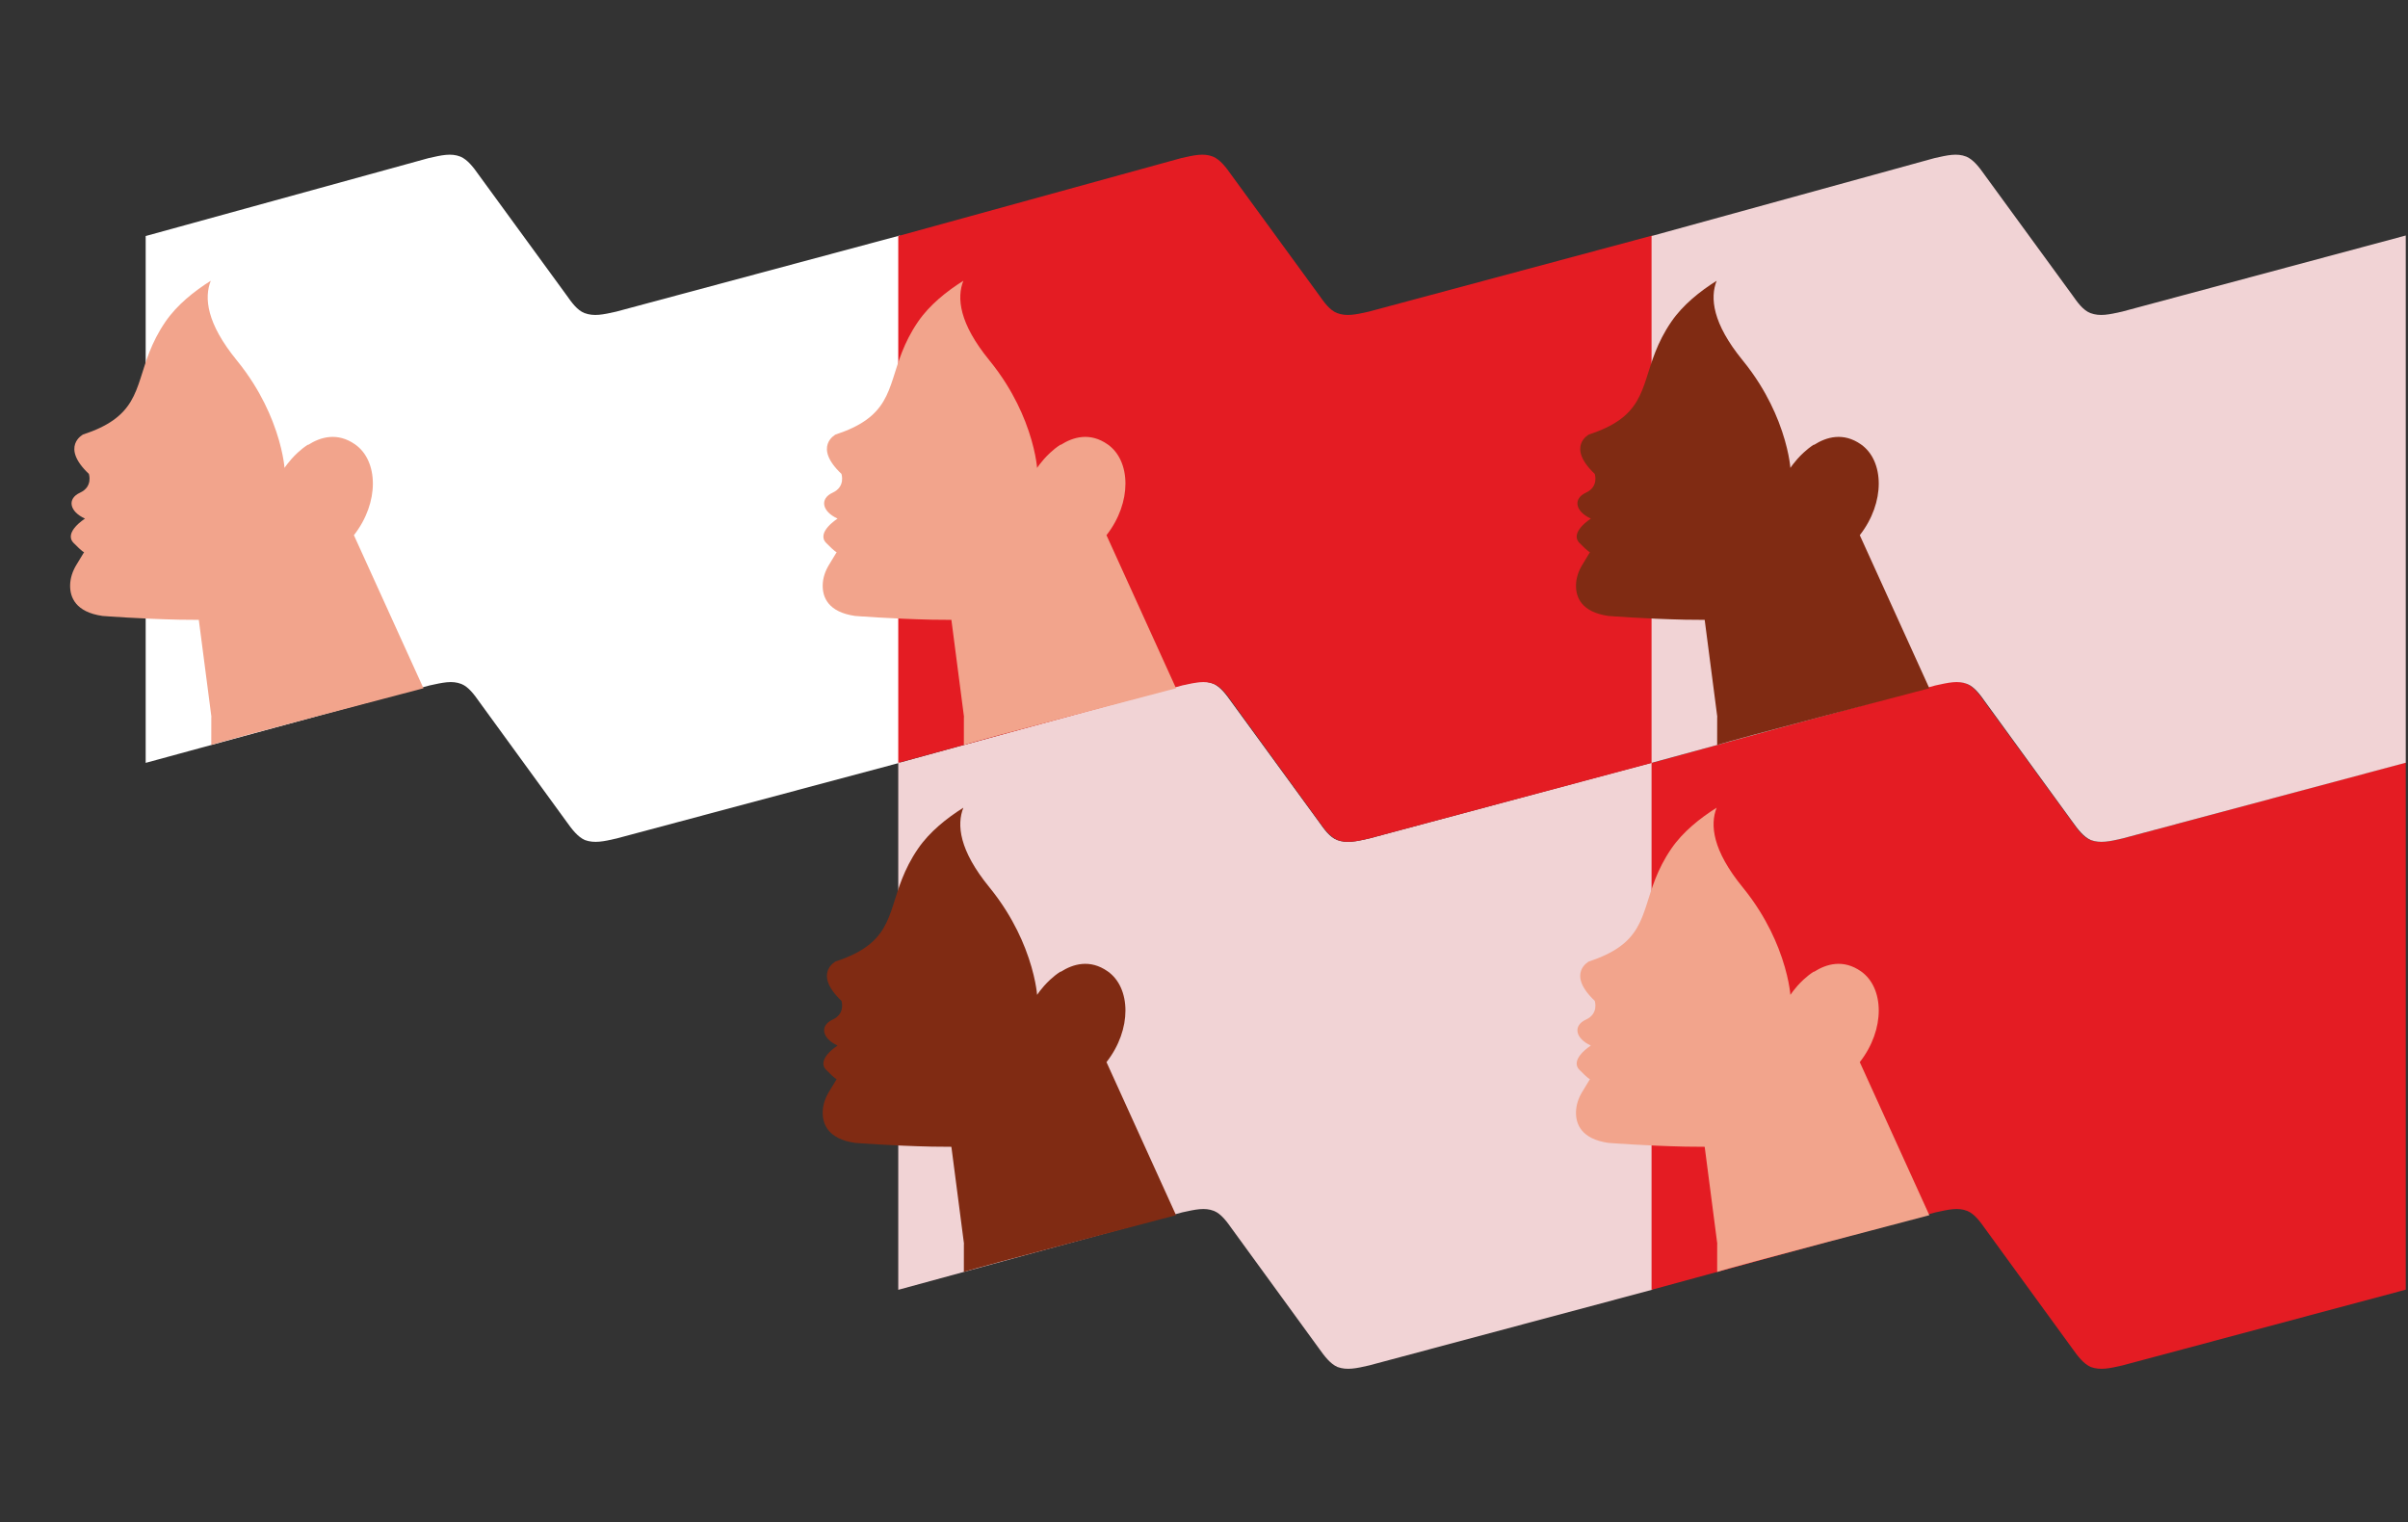 <svg width="579" height="366" xmlns="http://www.w3.org/2000/svg" xmlns:xlink="http://www.w3.org/1999/xlink" xml:space="preserve" overflow="hidden"><rect width="100%" height="100%" fill="#333333" stroke="none"/><g><path d="M438.467 75.266C440.213 74.596 441.581 72.68 442.806 70.934L463.897 42.031C465.111 40.3 466.567 38.372 468.296 37.653 470.552 36.763 472.817 37.314 475.93 38.01L543.972 56.747 543.972 183.413C543.972 183.413 475.694 164.794 475.694 164.794 472.55 164.113 470.301 163.56 468.049 164.449 466.33 165.145 464.941 167.039 463.721 168.778L442.72 197.636C441.488 199.375 440.088 201.208 438.362 201.971 436.106 202.792 433.854 202.313 430.735 201.588L362.627 183.379 362.627 56.621C362.627 56.621 430.837 74.926 430.837 74.926 433.958 75.628 436.189 76.125 438.467 75.267" fill="#FFFFFF" transform="matrix(-1 0 0 1 579 0)"/><path d="M528.196 179.123C525.273 178.072 477.179 165.477 477.179 165.477L493.904 128.673C487.73 120.792 488.01 110.765 493.623 106.84 497.865 103.873 501.924 105.047 504.929 106.972L504.94 106.891C505.878 107.49 506.723 108.175 507.455 108.858 508.535 109.864 509.375 110.862 509.911 111.557 510.352 112.129 510.589 112.498 510.589 112.498 510.589 112.498 510.9 107.856 513.448 101.333 514.522 98.582 515.994 95.498 518.009 92.284 519.172 90.428 520.515 88.53 522.068 86.629 529.348 77.715 529.931 71.576 528.319 67.502 532.338 70.027 536.458 73.321 539.214 77.343 546.275 87.649 543.96 95.54 551.818 101.056 553.614 102.317 555.941 103.454 559.035 104.468 559.035 104.468 564.571 107.353 557.631 113.94 557.631 113.94 556.593 117.003 559.758 118.456 562.922 119.909 562.312 122.984 558.561 124.685 558.561 124.685 563.811 127.993 561.296 130.546 559.113 132.761 558.815 132.78 558.775 132.747L560.648 135.835C561.546 137.315 562.115 138.995 562.14 140.725 562.18 143.561 560.867 147.159 554.333 148.092 554.333 148.092 545.41 148.786 535.886 148.989 534.288 149.023 532.707 149.04 531.196 149.032 529.951 158.628 528.255 171.669 528.162 172.384L528.192 172.382 528.198 179.124Z" fill="#F2A48C" transform="matrix(-1 0 0 1 579 0)"/><path d="M257.51 201.957C259.256 201.287 260.624 199.371 261.849 197.625L282.94 168.722C284.154 166.991 285.61 165.063 287.339 164.344 289.595 163.454 291.86 164.005 294.973 164.701L363.015 183.438 363.015 310.104C363.015 310.104 294.737 291.485 294.737 291.485 291.593 290.804 289.344 290.251 287.092 291.14 285.373 291.836 283.984 293.73 282.764 295.469L261.763 324.327C260.531 326.066 259.131 327.899 257.405 328.662 255.149 329.483 252.897 329.004 249.778 328.279L181.67 310.07 181.67 183.312C181.67 183.312 249.88 201.617 249.88 201.617 253.001 202.319 255.232 202.816 257.51 201.958" fill="#F1D3D5" transform="matrix(-1 0 0 1 579 0)"/><path d="M347.239 305.813C344.316 304.762 296.222 292.167 296.222 292.167L312.947 255.363C306.773 247.482 307.053 237.455 312.666 233.53 316.908 230.563 320.967 231.737 323.972 233.662L323.983 233.581C324.921 234.18 325.766 234.865 326.498 235.548 327.578 236.554 328.418 237.552 328.954 238.247 329.395 238.819 329.632 239.188 329.632 239.188 329.632 239.188 329.943 234.546 332.491 228.023 333.565 225.272 335.037 222.188 337.052 218.974 338.215 217.118 339.558 215.22 341.111 213.319 348.391 204.405 348.974 198.266 347.362 194.192 351.381 196.717 355.501 200.011 358.257 204.033 365.318 214.339 363.003 222.23 370.861 227.746 372.657 229.007 374.984 230.144 378.078 231.158 378.078 231.158 383.614 234.043 376.674 240.63 376.674 240.63 375.636 243.693 378.801 245.146 381.965 246.599 381.355 249.674 377.604 251.375 377.604 251.375 382.854 254.683 380.339 257.236 378.156 259.451 377.858 259.47 377.818 259.437L379.691 262.525C380.589 264.005 381.158 265.685 381.183 267.415 381.223 270.251 379.91 273.849 373.376 274.782 373.376 274.782 364.453 275.476 354.929 275.679 353.331 275.713 351.75 275.73 350.239 275.722 348.994 285.318 347.298 298.359 347.205 299.074L347.235 299.072 347.241 305.814Z" fill="#802B13" transform="matrix(-1 0 0 1 579 0)"/><path d="M76.381 201.957C78.127 201.287 79.495 199.371 80.72 197.625L101.811 168.722C103.025 166.991 104.481 165.063 106.21 164.344 108.466 163.454 110.731 164.005 113.844 164.701L181.886 183.438 181.886 310.104C181.886 310.104 113.608 291.485 113.608 291.485 110.464 290.804 108.215 290.251 105.963 291.14 104.244 291.836 102.855 293.73 101.635 295.469L80.634 324.327C79.402 326.066 78.002 327.899 76.276 328.662 74.02 329.483 71.768 329.004 68.649 328.279L0.54 310.07 0.54 183.312C0.54 183.312 68.75 201.617 68.75 201.617 71.871 202.319 74.102 202.816 76.38 201.958" fill="#E41C23" transform="matrix(-1 0 0 1 579 0)"/><path d="M166.11 305.813C163.187 304.762 115.093 292.167 115.093 292.167L131.818 255.363C125.644 247.482 125.924 237.455 131.537 233.53 135.779 230.563 139.838 231.737 142.843 233.662L142.854 233.581C143.792 234.18 144.637 234.865 145.369 235.548 146.449 236.554 147.289 237.552 147.825 238.247 148.266 238.819 148.503 239.188 148.503 239.188 148.503 239.188 148.814 234.546 151.362 228.023 152.436 225.272 153.908 222.188 155.923 218.974 157.086 217.118 158.429 215.22 159.982 213.319 167.262 204.405 167.845 198.266 166.233 194.192 170.252 196.717 174.372 200.011 177.128 204.033 184.189 214.339 181.874 222.23 189.732 227.746 191.528 229.007 193.855 230.144 196.949 231.158 196.949 231.158 202.485 234.043 195.545 240.63 195.545 240.63 194.507 243.693 197.672 245.146 200.836 246.599 200.226 249.674 196.475 251.375 196.475 251.375 201.725 254.683 199.21 257.236 197.027 259.451 196.729 259.47 196.689 259.437L198.562 262.525C199.46 264.005 200.029 265.685 200.054 267.415 200.094 270.251 198.781 273.849 192.247 274.782 192.247 274.782 183.324 275.476 173.8 275.679 172.202 275.713 170.621 275.73 169.11 275.722 167.865 285.318 166.169 298.359 166.076 299.074L166.106 299.072 166.112 305.814Z" fill="#F2A48C" transform="matrix(-1 0 0 1 579 0)"/><path d="M257.51 75.266C259.256 74.596 260.624 72.68 261.849 70.934L282.94 42.031C284.154 40.3 285.61 38.372 287.339 37.653 289.595 36.763 291.86 37.314 294.973 38.01L363.015 56.747 363.015 183.413C363.015 183.413 294.737 164.794 294.737 164.794 291.593 164.113 289.344 163.56 287.092 164.449 285.373 165.145 283.984 167.039 282.764 168.778L261.763 197.636C260.531 199.375 259.131 201.208 257.405 201.971 255.149 202.792 252.897 202.313 249.778 201.588L181.67 183.379 181.67 56.621C181.67 56.621 249.88 74.926 249.88 74.926 253.001 75.628 255.232 76.125 257.51 75.267" fill="#E41C23" transform="matrix(-1 0 0 1 579 0)"/><path d="M347.239 179.123C344.316 178.072 296.222 165.477 296.222 165.477L312.947 128.673C306.773 120.792 307.053 110.765 312.666 106.84 316.908 103.873 320.967 105.047 323.972 106.972L323.983 106.891C324.921 107.49 325.766 108.175 326.498 108.858 327.578 109.864 328.418 110.862 328.954 111.557 329.395 112.129 329.632 112.498 329.632 112.498 329.632 112.498 329.943 107.856 332.491 101.333 333.565 98.582 335.037 95.498 337.052 92.284 338.215 90.428 339.558 88.53 341.111 86.629 348.391 77.715 348.974 71.576 347.362 67.502 351.381 70.027 355.501 73.321 358.257 77.343 365.318 87.649 363.003 95.54 370.861 101.056 372.657 102.317 374.984 103.454 378.078 104.468 378.078 104.468 383.614 107.353 376.674 113.94 376.674 113.94 375.636 117.003 378.801 118.456 381.965 119.909 381.355 122.984 377.604 124.685 377.604 124.685 382.854 127.993 380.339 130.546 378.156 132.761 377.858 132.78 377.818 132.747L379.691 135.835C380.589 137.315 381.158 138.995 381.183 140.725 381.223 143.561 379.91 147.159 373.376 148.092 373.376 148.092 364.453 148.786 354.929 148.989 353.331 149.023 351.75 149.04 350.239 149.032 348.994 158.628 347.298 171.669 347.205 172.384L347.235 172.382 347.241 179.124Z" fill="#F2A48C" transform="matrix(-1 0 0 1 579 0)"/><path d="M76.381 75.266C78.127 74.596 79.495 72.68 80.72 70.934L101.811 42.031C103.025 40.3 104.481 38.372 106.21 37.653 108.466 36.763 110.731 37.314 113.844 38.01L181.886 56.747 181.886 183.413C181.886 183.413 113.608 164.794 113.608 164.794 110.464 164.113 108.215 163.56 105.963 164.449 104.244 165.145 102.855 167.039 101.635 168.778L80.634 197.636C79.402 199.375 78.002 201.208 76.276 201.971 74.02 202.792 71.768 202.313 68.649 201.588L0.54 183.379 0.54 56.621C0.54 56.621 68.75 74.926 68.75 74.926 71.871 75.628 74.102 76.125 76.38 75.267" fill="#F1D3D5" transform="matrix(-1 0 0 1 579 0)"/><path d="M166.11 179.123C163.187 178.072 115.093 165.477 115.093 165.477L131.818 128.673C125.644 120.792 125.924 110.765 131.537 106.84 135.779 103.873 139.838 105.047 142.843 106.972L142.854 106.891C143.792 107.49 144.637 108.175 145.369 108.858 146.449 109.864 147.289 110.862 147.825 111.557 148.266 112.129 148.503 112.498 148.503 112.498 148.503 112.498 148.814 107.856 151.362 101.333 152.436 98.582 153.908 95.498 155.923 92.284 157.086 90.428 158.429 88.53 159.982 86.629 167.262 77.715 167.845 71.576 166.233 67.502 170.252 70.027 174.372 73.321 177.128 77.343 184.189 87.649 181.874 95.54 189.732 101.056 191.528 102.317 193.855 103.454 196.949 104.468 196.949 104.468 202.485 107.353 195.545 113.94 195.545 113.94 194.507 117.003 197.672 118.456 200.836 119.909 200.226 122.984 196.475 124.685 196.475 124.685 201.725 127.993 199.21 130.546 197.027 132.761 196.729 132.78 196.689 132.747L198.562 135.835C199.46 137.315 200.029 138.995 200.054 140.725 200.094 143.561 198.781 147.159 192.247 148.092 192.247 148.092 183.324 148.786 173.8 148.989 172.202 149.023 170.621 149.04 169.11 149.032 167.865 158.628 166.169 171.669 166.076 172.384L166.106 172.382 166.112 179.124Z" fill="#802B13" transform="matrix(-1 0 0 1 579 0)"/></g></svg>